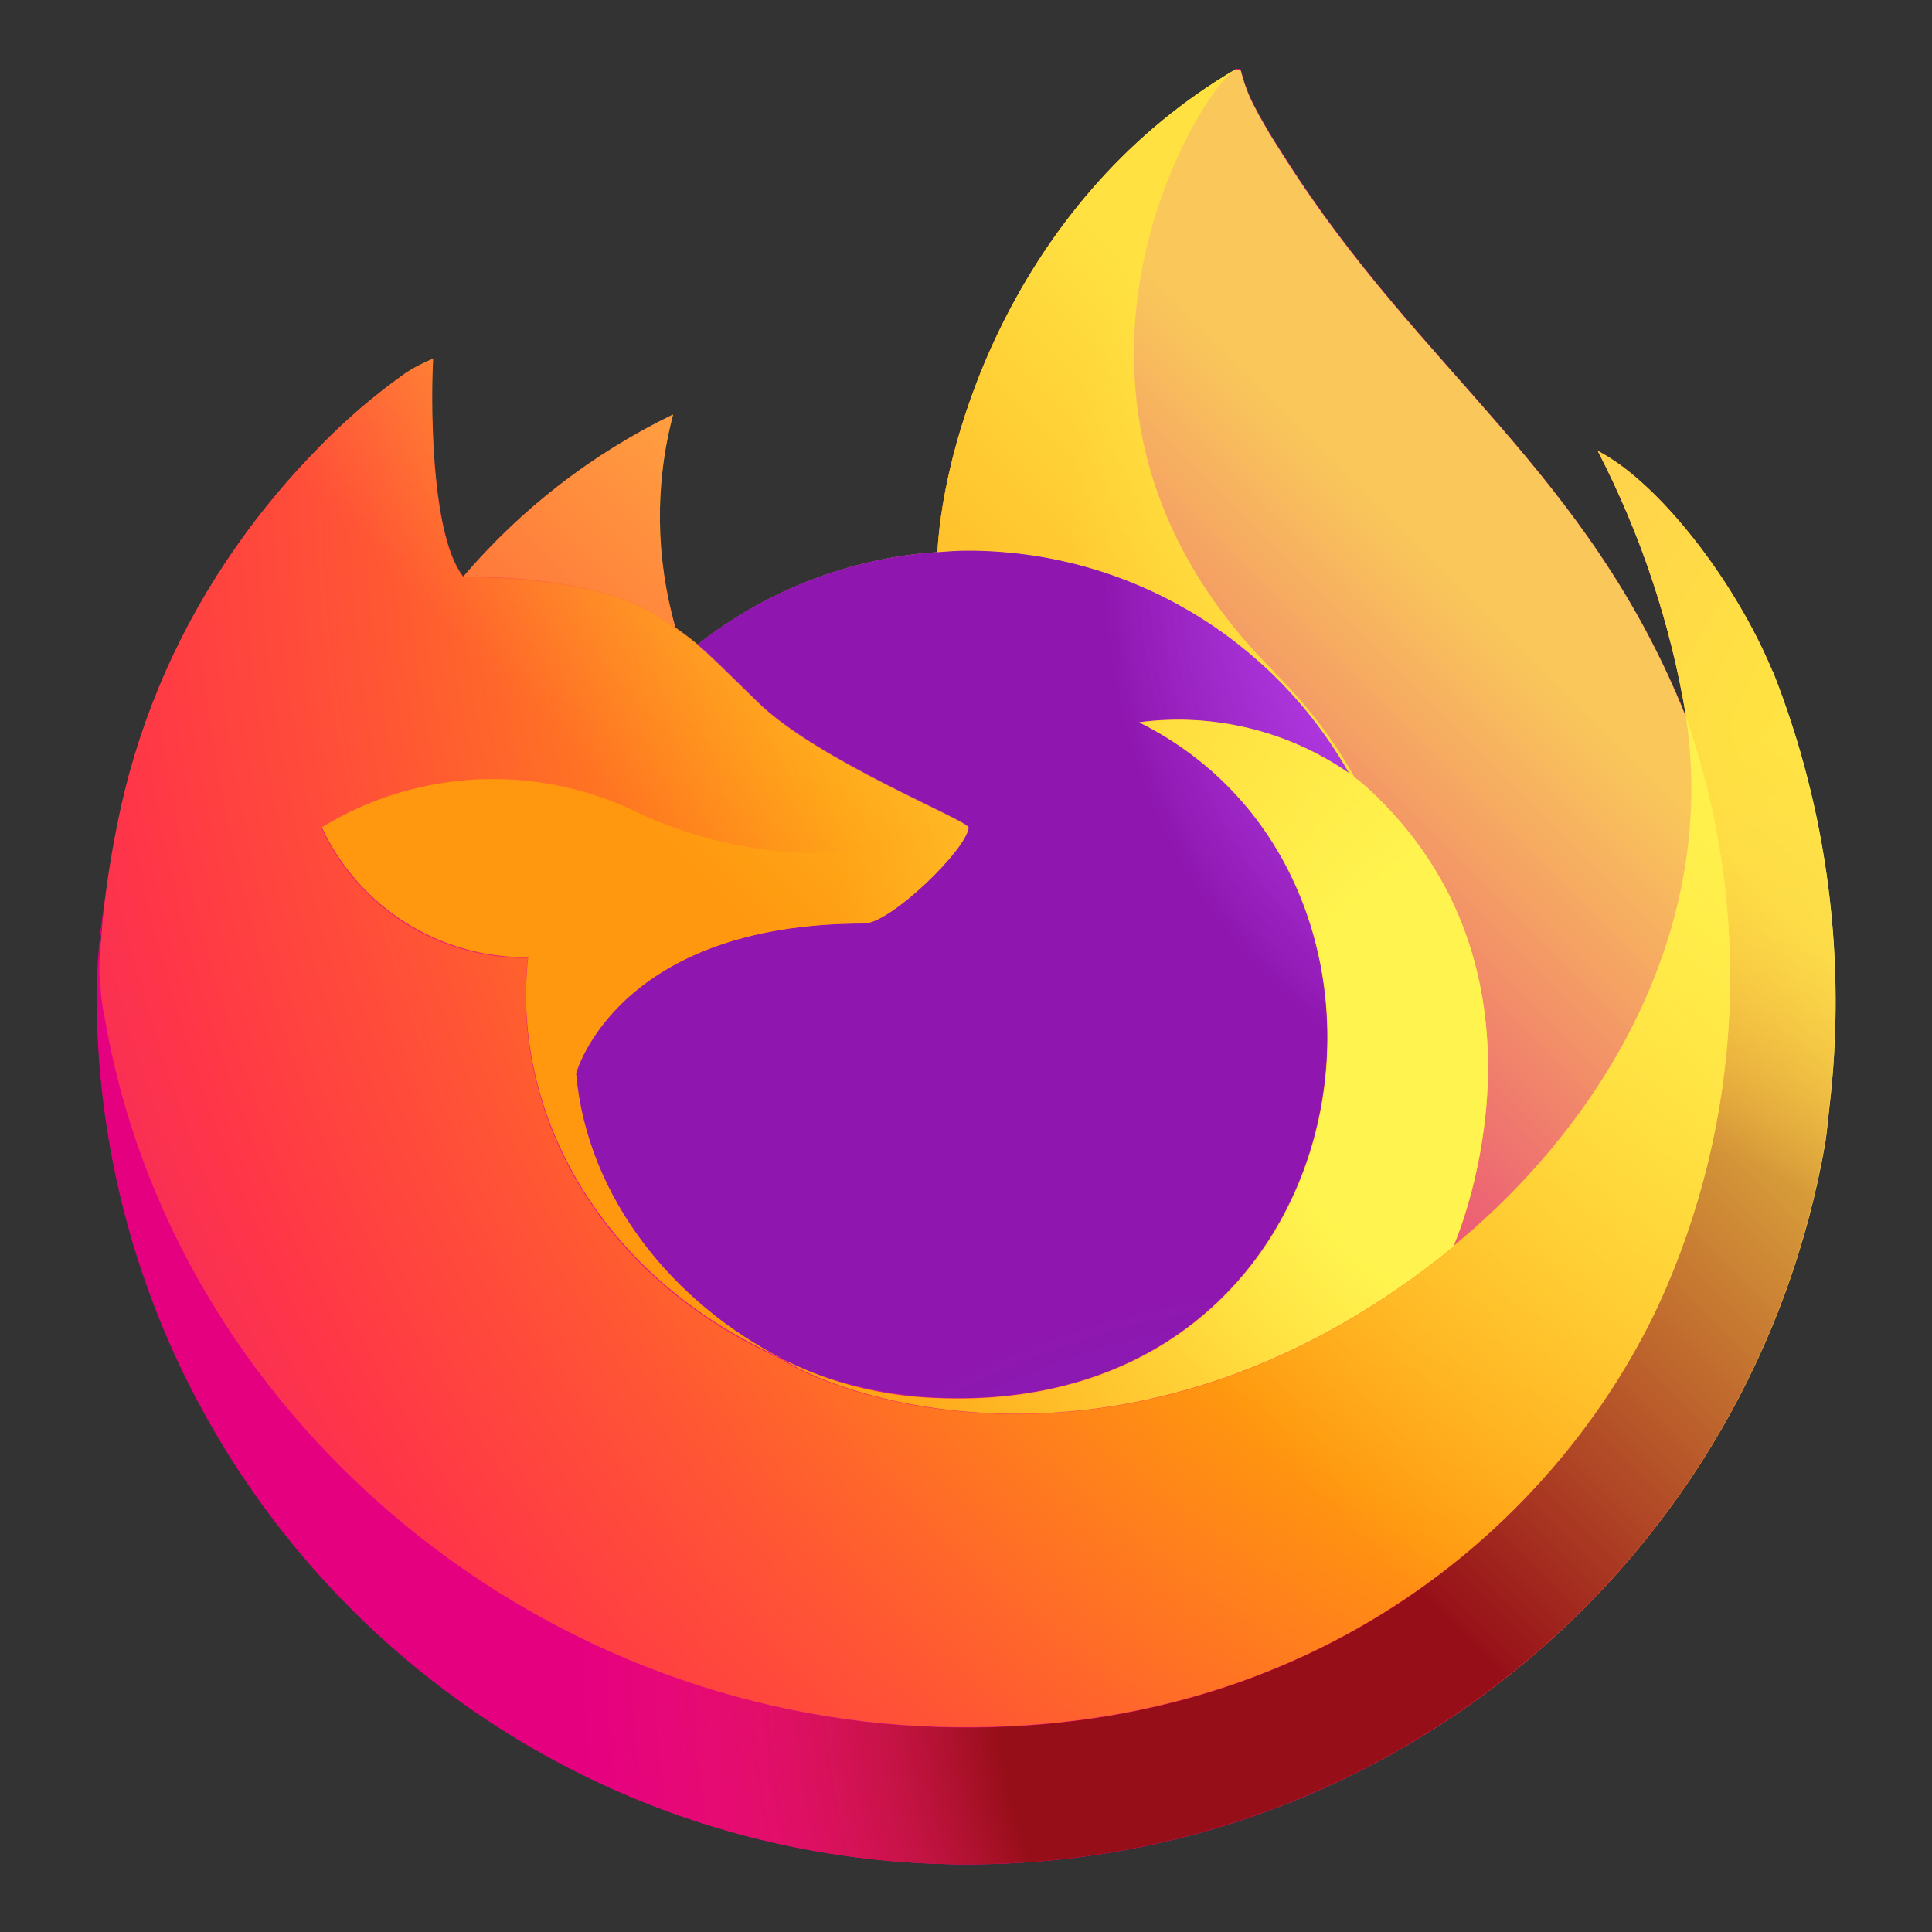 <?xml version="1.0" encoding="UTF-8"?><svg id="Layer_2" xmlns="http://www.w3.org/2000/svg" width="50" height="50" xmlns:xlink="http://www.w3.org/1999/xlink" viewBox="0 0 50 50"><rect x="0" y="0" width="50" height="50" fill="#333333" stroke="none"/><defs><style>.cls-1{fill:url(#linear-gradient-2);}.cls-2{fill:url(#radial-gradient-7);}.cls-3{fill:url(#radial-gradient-10);}.cls-4{fill:url(#radial-gradient-8);}.cls-5{fill:url(#radial-gradient-5);}.cls-6{fill:url(#radial-gradient-4);}.cls-7{fill:url(#radial-gradient-6);}.cls-8{fill:url(#radial-gradient);}.cls-9{fill:url(#radial-gradient-2);}.cls-10{fill:none;}.cls-11{fill:url(#radial-gradient-3);}.cls-12{fill:url(#linear-gradient);}.cls-13{fill:url(#radial-gradient-9);}</style><linearGradient id="linear-gradient" x1="46.2" y1="43.62" x2="8.12" y2="6.87" gradientTransform="translate(-2.49 51.8) scale(.98 -.98)" gradientUnits="userSpaceOnUse"><stop offset=".05" stop-color="#fff44f"/><stop offset=".11" stop-color="#ffe847"/><stop offset=".23" stop-color="#ffc830"/><stop offset=".37" stop-color="#ff980e"/><stop offset=".4" stop-color="#ff8b16"/><stop offset=".46" stop-color="#ff672a"/><stop offset=".53" stop-color="#ff3647"/><stop offset=".7" stop-color="#e31587"/></linearGradient><radialGradient id="radial-gradient" cx="-7930.57" cy="8569.62" fx="-7930.57" fy="8569.62" r="47.82" gradientTransform="translate(7829.13 8422.24) scale(.98 -.98)" gradientUnits="userSpaceOnUse"><stop offset=".13" stop-color="#ffbd4f"/><stop offset=".19" stop-color="#ffac31"/><stop offset=".25" stop-color="#ff9d17"/><stop offset=".28" stop-color="#ff980e"/><stop offset=".4" stop-color="#ff563b"/><stop offset=".47" stop-color="#ff3750"/><stop offset=".71" stop-color="#f5156c"/><stop offset=".78" stop-color="#eb0878"/><stop offset=".86" stop-color="#e50080"/></radialGradient><radialGradient id="radial-gradient-2" cx="-7948.32" cy="8550.09" fx="-7948.32" fy="8550.09" r="47.82" gradientTransform="translate(7829.13 8422.24) scale(.98 -.98)" gradientUnits="userSpaceOnUse"><stop offset=".3" stop-color="#960e18"/><stop offset=".35" stop-color="#b11927" stop-opacity=".74"/><stop offset=".43" stop-color="#db293d" stop-opacity=".34"/><stop offset=".5" stop-color="#f5334b" stop-opacity=".09"/><stop offset=".53" stop-color="#ff3750" stop-opacity="0"/></radialGradient><radialGradient id="radial-gradient-3" cx="-7942.4" cy="8580.27" fx="-7942.4" fy="8580.27" r="34.64" gradientTransform="translate(7829.13 8422.24) scale(.98 -.98)" gradientUnits="userSpaceOnUse"><stop offset=".13" stop-color="#fff44f"/><stop offset=".25" stop-color="#ffdc3e"/><stop offset=".51" stop-color="#ff9d12"/><stop offset=".53" stop-color="#ff980e"/></radialGradient><radialGradient id="radial-gradient-4" cx="-7953.65" cy="8537.66" fx="-7953.65" fy="8537.66" r="22.77" gradientTransform="translate(7829.13 8422.24) scale(.98 -.98)" gradientUnits="userSpaceOnUse"><stop offset=".35" stop-color="#3a8ee6"/><stop offset=".47" stop-color="#5c79f0"/><stop offset=".67" stop-color="#9059ff"/><stop offset="1" stop-color="#c139e6"/></radialGradient><radialGradient id="radial-gradient-5" cx="-7948.17" cy="8536.15" fx="-7948.17" fy="8536.15" r="12.07" gradientTransform="translate(9917.87 7727.11) rotate(-13.59) scale(.98 -1.15)" gradientUnits="userSpaceOnUse"><stop offset=".21" stop-color="#9059ff" stop-opacity="0"/><stop offset=".28" stop-color="#8c4ff3" stop-opacity=".06"/><stop offset=".75" stop-color="#7716a8" stop-opacity=".45"/><stop offset=".97" stop-color="#6e008b" stop-opacity=".6"/></radialGradient><radialGradient id="radial-gradient-6" cx="-7948.91" cy="8571.39" fx="-7948.91" fy="8571.39" r="16.38" gradientTransform="translate(7829.13 8422.24) scale(.98 -.98)" gradientUnits="userSpaceOnUse"><stop offset="0" stop-color="#ffe226"/><stop offset=".12" stop-color="#ffdb27"/><stop offset=".29" stop-color="#ffc82a"/><stop offset=".5" stop-color="#ffa930"/><stop offset=".73" stop-color="#ff7e37"/><stop offset=".79" stop-color="#ff7139"/></radialGradient><radialGradient id="radial-gradient-7" cx="-7935.89" cy="8582.05" fx="-7935.89" fy="8582.05" r="69.9" gradientTransform="translate(7829.13 8422.24) scale(.98 -.98)" gradientUnits="userSpaceOnUse"><stop offset=".11" stop-color="#fff44f"/><stop offset=".46" stop-color="#ff980e"/><stop offset=".62" stop-color="#ff5634"/><stop offset=".72" stop-color="#ff3647"/><stop offset=".9" stop-color="#e31587"/></radialGradient><radialGradient id="radial-gradient-8" cx="-8021.28" cy="8710.12" fx="-8021.28" fy="8710.12" r="51.2" gradientTransform="translate(-4727.68 8426.16) rotate(83.98) scale(.98 -.64)" gradientUnits="userSpaceOnUse"><stop offset="0" stop-color="#fff44f"/><stop offset=".06" stop-color="#ffe847"/><stop offset=".17" stop-color="#ffc830"/><stop offset=".3" stop-color="#ff980e"/><stop offset=".36" stop-color="#ff8b16"/><stop offset=".46" stop-color="#ff672a"/><stop offset=".57" stop-color="#ff3647"/><stop offset=".74" stop-color="#e31587"/></radialGradient><radialGradient id="radial-gradient-9" cx="-7948.91" cy="8565.47" fx="-7948.91" fy="8565.47" r="43.63" gradientTransform="translate(7829.13 8422.24) scale(.98 -.98)" gradientUnits="userSpaceOnUse"><stop offset=".14" stop-color="#fff44f"/><stop offset=".48" stop-color="#ff980e"/><stop offset=".59" stop-color="#ff5634"/><stop offset=".66" stop-color="#ff3647"/><stop offset=".9" stop-color="#e31587"/></radialGradient><radialGradient id="radial-gradient-10" cx="-7937.67" cy="8563.11" fx="-7937.67" fy="8563.11" r="47.76" gradientTransform="translate(7829.13 8422.24) scale(.98 -.98)" gradientUnits="userSpaceOnUse"><stop offset=".09" stop-color="#fff44f"/><stop offset=".23" stop-color="#ffe141"/><stop offset=".51" stop-color="#ffaf1e"/><stop offset=".63" stop-color="#ff980e"/></radialGradient><linearGradient id="linear-gradient-2" x1="45.74" y1="43.81" x2="13.34" y2="11.4" gradientTransform="translate(-2.49 51.8) scale(.98 -.98)" gradientUnits="userSpaceOnUse"><stop offset=".17" stop-color="#fff44f" stop-opacity=".8"/><stop offset=".27" stop-color="#fff44f" stop-opacity=".63"/><stop offset=".49" stop-color="#fff44f" stop-opacity=".22"/><stop offset=".6" stop-color="#fff44f" stop-opacity="0"/></linearGradient></defs><g id="FireFox"><g id="FireFox-2"><g id="FireFox-3"><path class="cls-12" d="m45.87,17.37c-.98-2.36-2.96-4.9-4.52-5.7,1.11,2.15,1.88,4.45,2.28,6.84v.04c-2.54-6.35-6.86-8.91-10.39-14.48-.18-.28-.36-.56-.53-.86-.1-.17-.18-.32-.25-.46-.15-.28-.26-.58-.34-.89,0-.03-.02-.05-.05-.06-.01,0-.03,0-.04,0,0,0,0,0-.01,0s-.01,0-.02,0v-.02c-5.65,3.31-7.57,9.44-7.74,12.51-2.26.15-4.42.99-6.2,2.39-.19-.16-.38-.3-.58-.44-.51-1.8-.54-3.7-.06-5.51-2.08,1.01-3.92,2.43-5.42,4.19h-.01c-.89-1.13-.83-4.86-.78-5.64-.26.11-.52.24-.75.4-.79.56-1.52,1.19-2.2,1.89-.77.78-1.48,1.63-2.11,2.53h0s0,0,0,0c-1.45,2.05-2.48,4.37-3.02,6.82l-.03.15c-.04.2-.2,1.19-.22,1.41,0,.02,0,.03,0,.05-.2,1.02-.32,2.06-.37,3.11v.12c.02,12.44,10.13,22.51,22.57,22.49,10.94-.02,20.29-7.9,22.16-18.68.04-.29.07-.58.1-.87.46-3.83-.04-7.73-1.46-11.32h0Zm-25.96,17.64c.11.05.2.11.31.15h.02c-.11-.04-.22-.1-.33-.15Zm23.73-16.46v-.02.02s0,0,0,0Z"/><path class="cls-8" d="m45.87,17.37c-.98-2.36-2.96-4.9-4.52-5.7,1.11,2.15,1.88,4.45,2.28,6.84v.05c1.74,4.97,1.49,10.42-.7,15.2-2.58,5.54-8.83,11.22-18.61,10.94-10.57-.3-19.88-8.14-21.62-18.41-.32-1.62,0-2.44.16-3.76-.22,1.02-.34,2.06-.36,3.11v.12c.02,12.44,10.13,22.51,22.57,22.49,10.94-.02,20.29-7.9,22.16-18.68.04-.29.07-.58.1-.87.46-3.83-.04-7.73-1.46-11.32h0Z"/><path class="cls-9" d="m45.87,17.37c-.98-2.36-2.96-4.9-4.52-5.7,1.11,2.15,1.88,4.45,2.28,6.84v.05c1.74,4.97,1.49,10.42-.7,15.2-2.58,5.54-8.83,11.22-18.61,10.94-10.57-.3-19.88-8.14-21.62-18.41-.32-1.62,0-2.44.16-3.76-.22,1.02-.34,2.06-.36,3.11v.12c.02,12.44,10.13,22.51,22.57,22.49,10.94-.02,20.29-7.9,22.16-18.68.04-.29.07-.58.1-.87.46-3.83-.04-7.73-1.46-11.32h0Z"/><path class="cls-11" d="m34.92,20.01s.09.07.14.1c-.57-1-1.27-1.92-2.09-2.73-7-7-1.83-15.18-.96-15.6h0c-5.66,3.3-7.58,9.43-7.75,12.5.26-.02.52-.04.79-.04,4.09,0,7.85,2.21,9.87,5.76h0Z"/><path class="cls-6" d="m25.06,21.41c-.04.56-2.02,2.49-2.71,2.49-6.41,0-7.45,3.88-7.45,3.88.28,3.26,2.56,5.95,5.31,7.37.13.07.25.12.38.18.22.1.44.19.66.27.94.33,1.93.52,2.93.57,11.23.53,13.4-13.43,5.3-17.48,1.91-.25,3.85.22,5.43,1.32-2.01-3.56-5.78-5.76-9.87-5.76-.27,0-.53.02-.79.04-2.26.15-4.42.99-6.2,2.39.34.29.73.68,1.55,1.48,1.53,1.51,5.45,3.07,5.46,3.25h0Z"/><path class="cls-5" d="m25.06,21.41c-.04.56-2.02,2.49-2.71,2.49-6.41,0-7.45,3.88-7.45,3.88.28,3.26,2.56,5.95,5.31,7.37.13.07.25.12.38.18.22.1.44.19.66.27.94.33,1.93.52,2.93.57,11.23.53,13.4-13.43,5.3-17.48,1.91-.25,3.85.22,5.43,1.32-2.01-3.56-5.78-5.76-9.87-5.76-.27,0-.53.02-.79.04-2.26.15-4.42.99-6.2,2.39.34.29.73.68,1.55,1.48,1.53,1.51,5.45,3.07,5.46,3.25h0Z"/><path class="cls-7" d="m17.01,15.93c.18.12.33.22.46.31-.51-1.8-.54-3.7-.06-5.51-2.08,1.01-3.92,2.43-5.42,4.19.11,0,3.38-.06,5.02,1.01Z"/><path class="cls-2" d="m2.7,26.28c1.74,10.27,11.05,18.12,21.62,18.41,9.78.28,16.03-5.4,18.61-10.94,2.19-4.79,2.44-10.24.7-15.2v-.02s0-.03,0-.02v.04c.8,5.22-1.85,10.27-6,13.69v.03c-8.1,6.59-15.83,3.97-17.4,2.91-.11-.05-.22-.11-.33-.16-4.71-2.25-6.66-6.54-6.24-10.23-2.29.03-4.38-1.28-5.34-3.36,2.52-1.54,5.65-1.67,8.28-.33,2.67,1.21,5.7,1.33,8.46.33,0-.18-3.93-1.74-5.46-3.25-.82-.8-1.2-1.19-1.55-1.48-.19-.16-.38-.3-.58-.44-.13-.09-.28-.19-.46-.31-1.64-1.07-4.91-1.01-5.02-1.01h-.01c-.89-1.13-.83-4.86-.78-5.64-.26.11-.52.24-.75.4-.79.56-1.52,1.19-2.2,1.89-.77.78-1.48,1.62-2.11,2.52h0s0,0,0,0c-1.45,2.05-2.48,4.37-3.02,6.82-.01.05-.81,3.54-.42,5.36h0Z"/><path class="cls-4" d="m32.97,17.39c.82.81,1.53,1.73,2.09,2.73.12.09.24.19.34.28,5.11,4.71,2.43,11.36,2.23,11.83,4.15-3.42,6.8-8.47,6-13.69-2.55-6.35-6.87-8.92-10.39-14.49-.18-.28-.36-.56-.53-.86-.1-.17-.18-.32-.25-.46-.15-.28-.26-.58-.34-.89,0-.03-.02-.05-.05-.06-.01,0-.03,0-.04,0,0,0,0,0-.01,0s-.01,0-.02,0c-.87.41-6.04,8.6.96,15.59h0Z"/><path class="cls-13" d="m35.4,20.4c-.1-.09-.21-.18-.34-.28-.05-.03-.09-.07-.14-.1-1.58-1.1-3.52-1.57-5.43-1.32,8.1,4.05,5.93,18-5.3,17.48-1-.04-1.99-.23-2.93-.57-.22-.08-.44-.17-.66-.27-.13-.06-.25-.12-.38-.18h.02c1.57,1.08,9.3,3.69,17.38-2.9v-.03c.21-.47,2.89-7.13-2.22-11.83h0Z"/><path class="cls-3" d="m14.91,27.78s1.04-3.88,7.45-3.88c.69,0,2.67-1.93,2.71-2.49-2.75,1-5.79.88-8.46-.33-2.63-1.33-5.77-1.21-8.28.33.96,2.07,3.05,3.39,5.34,3.36-.42,3.68,1.53,7.97,6.24,10.23.11.05.2.11.31.15-2.75-1.42-5.02-4.11-5.31-7.37h0Z"/><path class="cls-1" d="m45.87,17.37c-.98-2.36-2.96-4.9-4.52-5.7,1.11,2.15,1.88,4.45,2.28,6.84v.04c-2.54-6.35-6.86-8.91-10.39-14.48-.18-.28-.36-.56-.53-.86-.1-.17-.18-.32-.25-.46-.15-.28-.26-.58-.34-.89,0-.03-.02-.05-.05-.06-.01,0-.03,0-.04,0,0,0,0,0-.01,0s-.01,0-.02,0v-.02c-5.65,3.31-7.57,9.44-7.74,12.51.26-.02.52-.04.79-.04,4.09,0,7.85,2.21,9.87,5.76-1.58-1.1-3.52-1.57-5.43-1.32,8.1,4.05,5.93,18-5.3,17.48-1-.04-1.99-.23-2.93-.57-.22-.08-.44-.17-.66-.27-.13-.06-.25-.12-.38-.18h.02c-.11-.04-.22-.1-.33-.15.11.05.2.11.31.15-2.75-1.42-5.02-4.11-5.31-7.37,0,0,1.04-3.88,7.45-3.88.69,0,2.67-1.93,2.71-2.49,0-.18-3.93-1.74-5.46-3.25-.82-.8-1.2-1.19-1.55-1.48-.19-.16-.38-.3-.58-.44-.51-1.8-.54-3.7-.06-5.51-2.08,1.01-3.92,2.43-5.42,4.19h-.01c-.89-1.13-.83-4.86-.78-5.64-.26.11-.52.24-.75.4-.79.56-1.52,1.19-2.2,1.89-.77.78-1.48,1.63-2.11,2.53h0s0,0,0,0c-1.45,2.05-2.48,4.37-3.02,6.82l-.03.15c-.04.2-.23,1.2-.26,1.42-.17,1.04-.28,2.09-.33,3.14v.12c.02,12.44,10.13,22.51,22.57,22.49,10.94-.02,20.29-7.9,22.16-18.68.04-.29.07-.58.1-.87.46-3.83-.04-7.73-1.46-11.32h0Zm-2.23,1.16v.02s0-.02,0-.02Z"/></g><rect class="cls-10" width="50" height="50"/></g></g></svg>